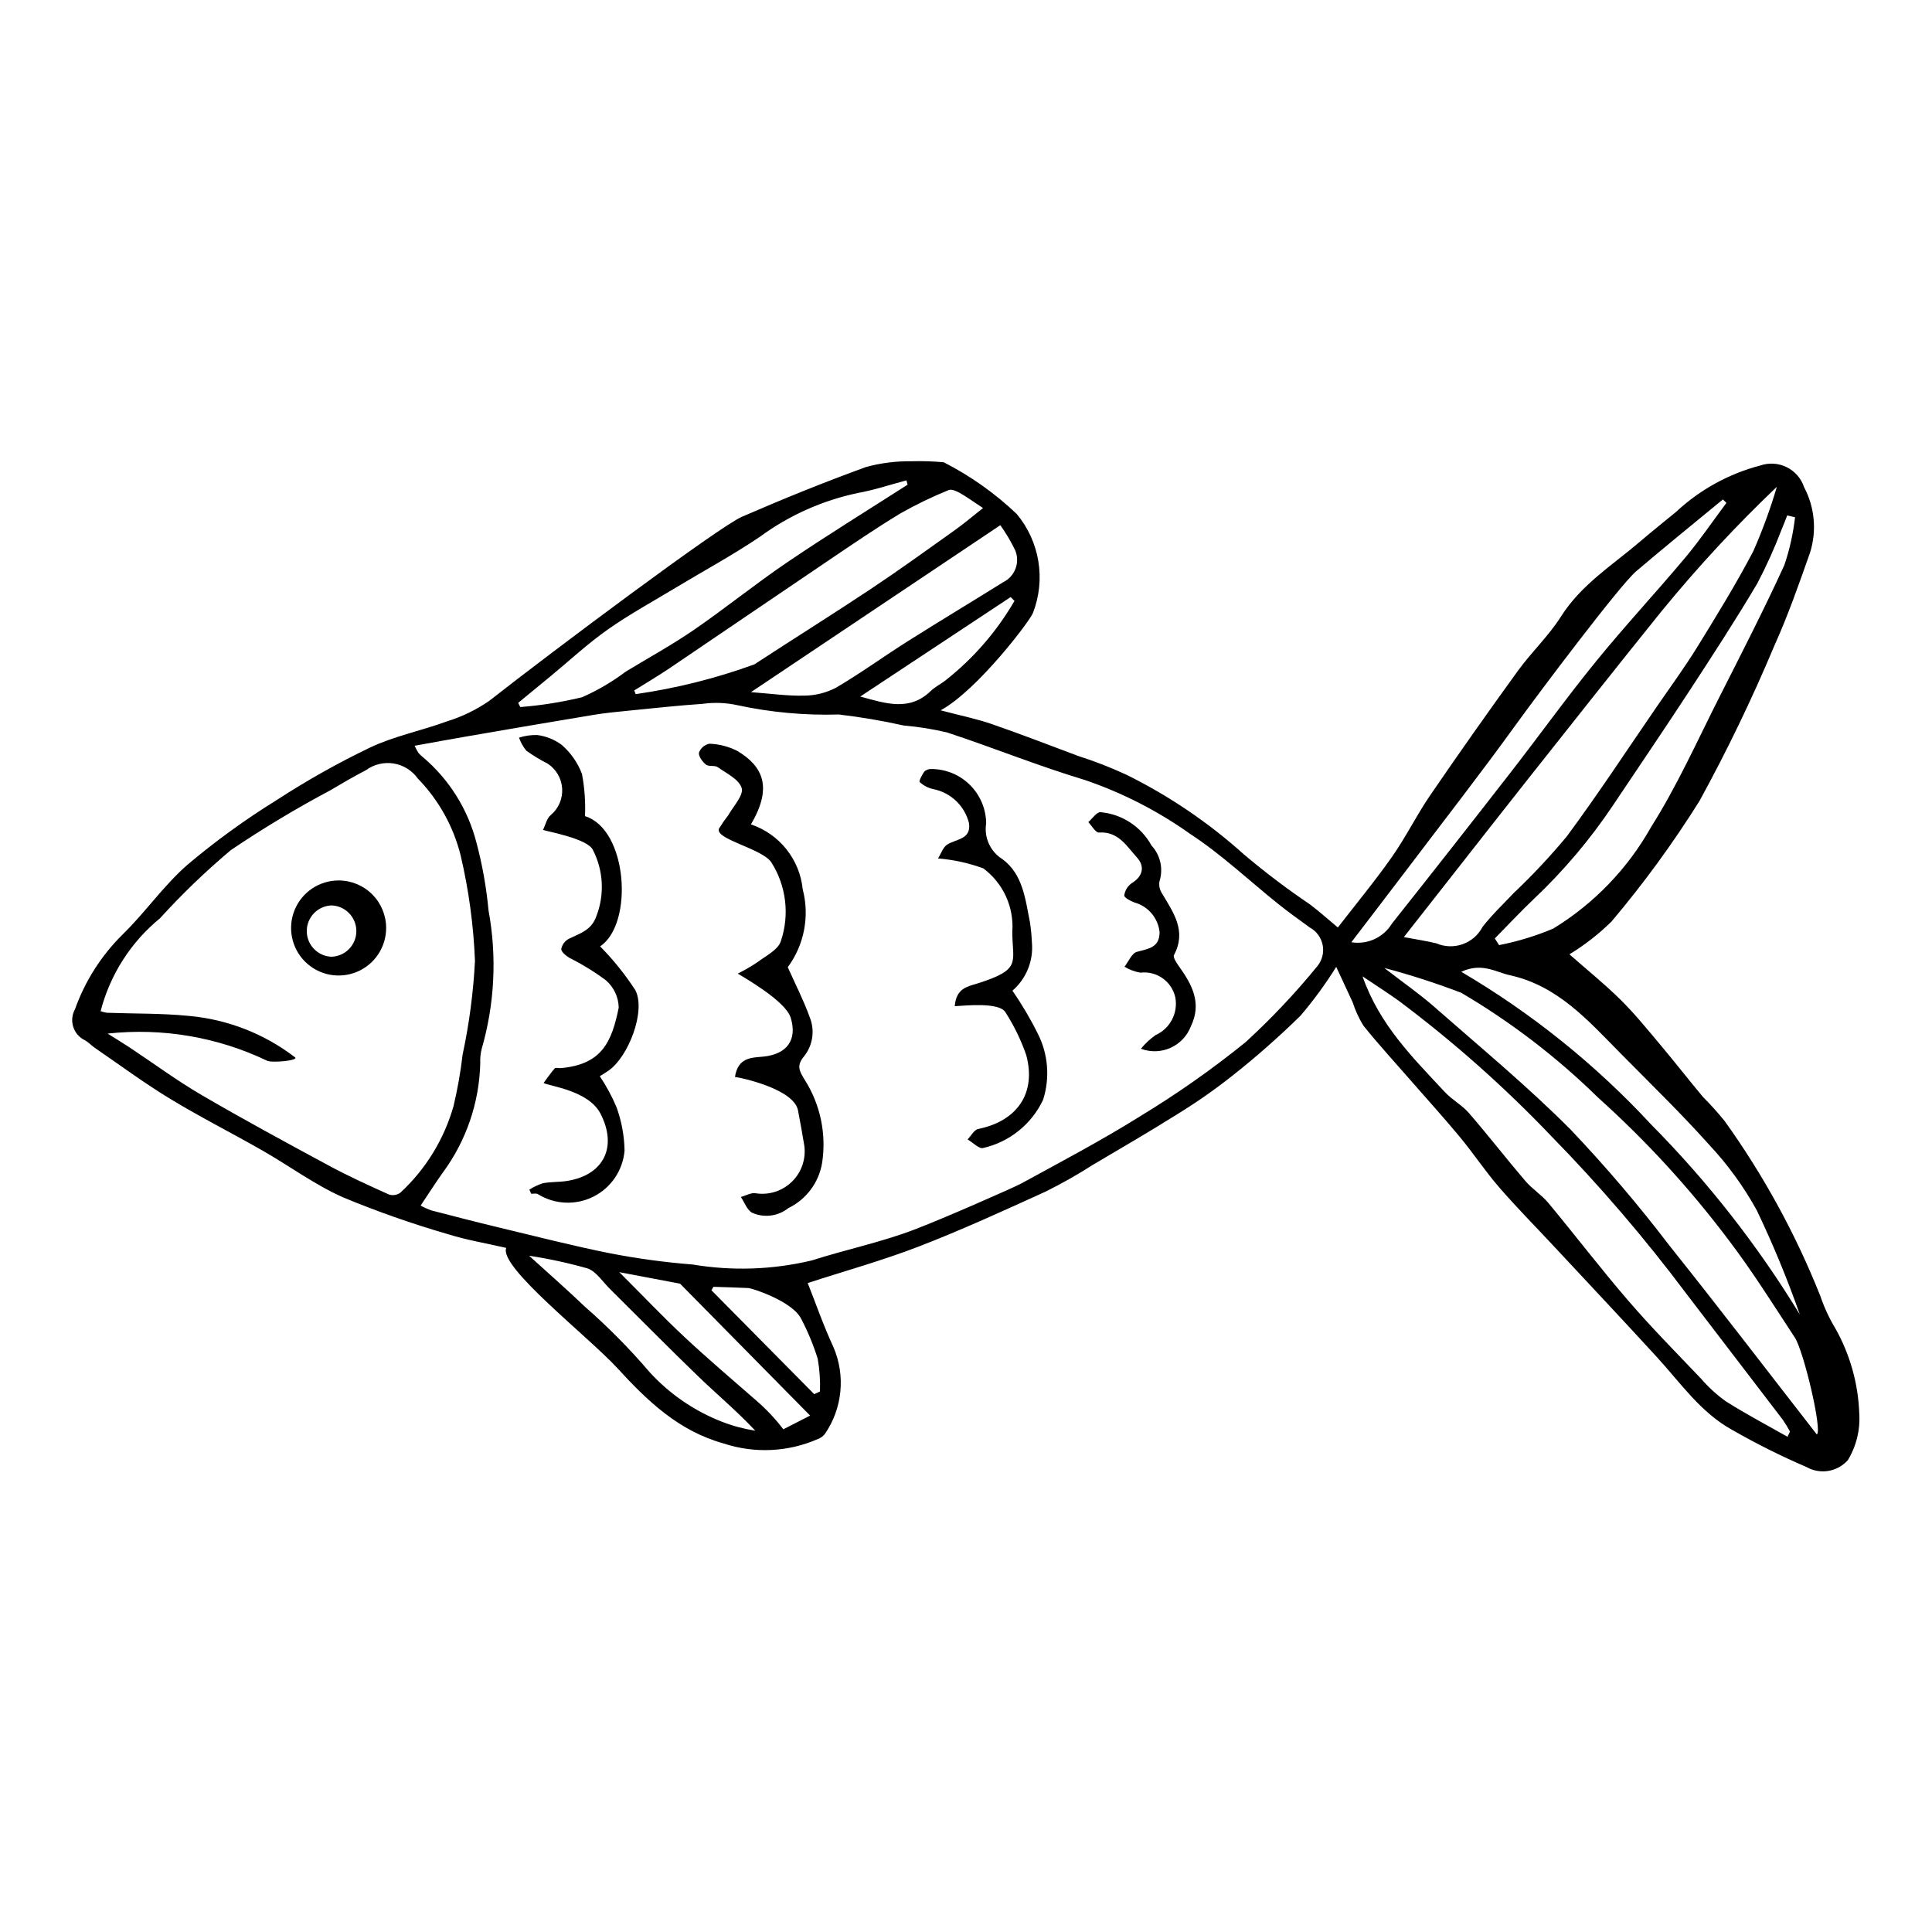 <?xml version="1.0" encoding="UTF-8"?>
<!-- Uploaded to: ICON Repo, www.iconrepo.com, Generator: ICON Repo Mixer Tools -->
<svg fill="#000000" width="800px" height="800px" version="1.1" viewBox="144 144 512 512" xmlns="http://www.w3.org/2000/svg">
 <g>
  <path d="m312.37 406.4c-2.711-4.172-5.84-8.062-9.336-11.605 8.941-5.922 7.348-31.012-4.004-34.504v0.004c0.164-3.75-0.105-7.504-0.801-11.188-1.121-2.981-2.969-5.633-5.379-7.711-1.906-1.418-4.144-2.316-6.5-2.606-1.629-0.039-3.254 0.195-4.805 0.695 0.438 1.27 1.102 2.449 1.961 3.481 1.781 1.273 3.66 2.41 5.613 3.398 2.262 1.465 3.695 3.914 3.859 6.602 0.168 2.691-0.949 5.301-3.016 7.031-1.062 0.848-1.395 2.609-2.062 3.949 1.457 0.473 11.648 2.301 13.184 5.215 2.848 5.492 3.188 11.945 0.934 17.703-1.316 3.715-4.363 4.492-7.262 5.922l-0.004 0.004c-1.043 0.547-1.781 1.543-2.012 2.699-0.027 0.773 1.254 1.789 2.168 2.359 3.379 1.688 6.602 3.668 9.633 5.918 2.129 1.824 3.375 4.473 3.426 7.273-1.836 9.062-4.449 15.059-15.348 16.023-0.547 0.047-1.355-0.211-1.602 0.062-1.074 1.211-1.988 2.57-2.957 3.875 1.449 0.852 11.902 1.938 15.09 8.152 4.519 8.805 0.875 16.223-8.809 17.801-2.137 0.348-4.356 0.211-6.477 0.617h0.004c-1.262 0.406-2.469 0.977-3.582 1.695l0.492 1.094c0.59 0.02 1.305-0.172 1.75 0.09 4.461 2.777 10.051 3.031 14.746 0.668 4.695-2.363 7.82-7.004 8.242-12.242-0.078-3.906-0.797-7.773-2.125-11.449-1.215-2.871-2.699-5.625-4.438-8.219 0.879-0.555 1.566-0.965 2.227-1.414 5.375-3.652 10.059-15.934 7.188-21.395z"/>
  <path d="m357.05 423.98c2.383-2.957 2.961-6.977 1.504-10.484-1.535-4.293-3.644-8.379-5.785-13.18h-0.004c4.375-5.926 5.832-13.512 3.965-20.637-0.391-3.887-1.895-7.574-4.332-10.629-2.434-3.051-5.699-5.336-9.398-6.578 5.871-9.926 3.113-15.461-3.621-19.477-2.289-1.16-4.805-1.809-7.367-1.902-1.277 0.246-2.332 1.148-2.777 2.367-0.172 0.945 0.926 2.422 1.859 3.172 0.742 0.594 2.312 0.113 3.113 0.676 2.348 1.66 5.684 3.254 6.348 5.543 0.543 1.867-2.133 4.727-3.488 7.078l0.004 0.004c-0.902 1.164-1.742 2.379-2.516 3.633-1.254 2.879 11.652 5.32 13.918 9.062 3.906 6.207 4.809 13.84 2.461 20.789-0.746 2.309-3.984 3.898-6.246 5.602-1.66 1.105-3.387 2.106-5.176 2.992 1.578 0.996 12.676 7.234 14.039 11.707 1.82 5.965-1.117 9.625-7.094 10.277-3.012 0.328-6.856 0.02-7.684 5.402 1.77 0.219 15.648 3.223 16.711 8.883 0.574 3.062 1.148 6.129 1.645 9.203h0.004c0.52 3.539-0.672 7.109-3.211 9.625s-6.121 3.676-9.652 3.121c-1.207-0.227-2.613 0.629-3.93 0.984 0.953 1.418 1.598 3.352 2.922 4.152h0.004c3.168 1.445 6.883 0.988 9.609-1.176 4.793-2.312 8.156-6.816 9.004-12.07 1.152-7.57-0.453-15.305-4.519-21.797-1.535-2.473-2.356-3.894-0.309-6.344z"/>
  <path d="m412.3 406.55c3.684-3.184 5.606-7.945 5.168-12.793-0.078-1.777-0.25-3.547-0.512-5.305-1.23-6.133-1.871-12.816-7.336-16.789v-0.004c-3.195-2-4.883-5.727-4.277-9.449-0.031-3.848-1.59-7.523-4.332-10.227-2.738-2.703-6.438-4.207-10.289-4.188-0.664-0.016-1.309 0.238-1.785 0.703-0.602 0.836-1.461 2.531-1.219 2.746 1.008 0.934 2.246 1.578 3.59 1.875 4.644 0.91 8.34 4.426 9.484 9.02 0.637 4.328-3.356 4.164-5.75 5.664-1.141 0.715-1.656 2.43-2.453 3.691 4.098 0.332 8.129 1.215 11.988 2.629 5.273 3.918 8.176 10.258 7.695 16.809 0.008 8.238 2.637 9.949-9.348 13.73-2.512 0.793-5.547 1.219-5.902 5.988 2.223-0.082 11.875-1.227 13.477 1.684l-0.004 0.004c2.258 3.527 4.094 7.309 5.469 11.266 2.719 10.129-2.394 17.473-12.738 19.594-1.078 0.223-1.879 1.809-2.809 2.762 1.391 0.812 3.133 2.617 4.113 2.273 6.977-1.582 12.836-6.285 15.891-12.754 1.855-5.773 1.371-12.047-1.352-17.465-1.973-3.984-4.234-7.816-6.769-11.465z"/>
  <path d="m455.12 397.09c3.387-6.352-0.125-11.199-3.129-16.25v-0.004c-0.656-0.953-0.914-2.125-0.719-3.266 1.059-3.32 0.25-6.957-2.121-9.512-2.75-5.008-7.816-8.316-13.504-8.824-1.043-0.039-2.156 1.715-3.238 2.637 0.941 0.969 1.945 2.824 2.812 2.762 5.16-0.371 7.391 3.664 10.082 6.613 2.094 2.289 1.691 4.957-1.426 6.828h0.004c-1.062 0.766-1.766 1.934-1.945 3.231-0.059 0.527 1.66 1.504 2.715 1.867h0.004c3.617 1 6.254 4.113 6.648 7.848 0 4.148-2.988 4.394-6.023 5.231-1.355 0.375-2.203 2.574-3.285 3.945h0.004c1.293 0.781 2.723 1.316 4.215 1.57 4.293-0.523 8.289 2.289 9.246 6.508 0.805 4.152-1.359 8.312-5.223 10.035-1.449 1.027-2.754 2.242-3.879 3.617 5.309 2.008 11.238-0.672 13.25-5.981 2.941-6.117 0.301-11.008-3.144-15.824-0.652-0.91-1.668-2.422-1.344-3.031z"/>
  <path d="m630.37 496.01c-1.617-2.684-2.941-5.539-3.945-8.508-6.543-16.469-15.078-32.074-25.414-46.469-1.797-2.211-3.703-4.324-5.715-6.34-3.824-4.582-7.492-9.293-11.332-13.863-3.394-4.039-6.731-8.164-10.477-11.867-4.219-4.172-8.867-7.91-13.578-12.059 4.043-2.453 7.785-5.367 11.156-8.688 8.523-10.09 16.316-20.77 23.324-31.965 7.32-13.359 13.941-27.086 19.836-41.133 3.617-8.035 6.551-16.395 9.473-24.723 1.797-5.746 1.223-11.973-1.598-17.293-0.758-2.301-2.406-4.199-4.574-5.281-2.168-1.082-4.68-1.25-6.973-0.477-8.352 2.18-16.027 6.398-22.344 12.281-3.156 2.625-6.387 5.16-9.5 7.832-7.32 6.281-15.637 11.41-21.012 19.902-3.258 5.152-7.836 9.449-11.434 14.41-7.902 10.902-15.66 21.91-23.27 33.023-3.606 5.273-6.438 11.078-10.109 16.297-4.516 6.426-9.543 12.492-14.34 18.703-2.676-2.227-4.906-4.234-7.289-6.039h0.008c-6.109-4.125-11.992-8.578-17.625-13.336-9.336-8.402-19.777-15.484-31.035-21.059-4.18-1.945-8.48-3.621-12.875-5.019-7.637-2.859-15.242-5.809-22.949-8.473-3.977-1.375-8.141-2.207-13.496-3.621 9.852-5.391 23.941-24.059 24.48-25.859v0.004c1.68-4.352 2.164-9.07 1.406-13.672-0.758-4.602-2.734-8.918-5.719-12.5-5.75-5.481-12.266-10.098-19.344-13.707-2.844-0.266-5.699-0.355-8.551-0.273-4.051-0.055-8.09 0.453-12 1.508-11.113 4.039-22.094 8.492-32.945 13.207-6.106 2.652-50.41 35.789-66.953 48.781v-0.004c-3.434 2.375-7.215 4.207-11.203 5.438-6.723 2.473-13.902 3.883-20.336 6.914-8.613 4.137-16.945 8.828-24.953 14.043-8.227 5.094-16.066 10.785-23.465 17.023-6.34 5.527-11.227 12.691-17.289 18.582-5.606 5.555-9.891 12.301-12.543 19.734-0.793 1.438-0.953 3.137-0.449 4.699 0.508 1.559 1.637 2.84 3.121 3.539 0.934 0.535 1.691 1.375 2.586 1.988 6.621 4.535 13.082 9.328 19.934 13.488 8.027 4.879 16.438 9.117 24.594 13.781 7.082 4.051 13.734 8.996 21.137 12.293l0.004 0.008c9.027 3.75 18.258 7 27.645 9.73 5.012 1.594 10.258 2.453 15.727 3.719-2.09 4.992 21.82 23.543 29.477 31.898 7.973 8.703 16.227 16.629 28.152 19.934 8.168 2.695 17.047 2.277 24.926-1.172 0.746-0.262 1.402-0.734 1.887-1.363 4.656-6.777 5.508-15.473 2.254-23.027-2.66-5.719-4.727-11.715-6.809-16.957 9.812-3.191 19.887-5.992 29.594-9.746 11.375-4.398 22.492-9.5 33.598-14.562l0.004-0.004c4.246-2.117 8.375-4.461 12.375-7.019 7.59-4.488 15.227-8.914 22.684-13.609 4.973-3.066 9.758-6.422 14.336-10.047 6.269-4.957 12.273-10.246 17.984-15.844 3.477-4.078 6.648-8.41 9.484-12.961 1.77 3.805 3.082 6.594 4.363 9.398 0.695 2.16 1.645 4.234 2.832 6.168 4.094 5.086 8.52 9.91 12.812 14.836 4.293 4.922 8.688 9.754 12.848 14.785 3.562 4.309 6.664 9.004 10.32 13.227 4.656 5.375 9.672 10.438 14.523 15.645 9.109 9.777 18.27 19.512 27.293 29.363 6.269 6.844 11.598 14.688 19.953 19.293l0.004-0.004c6.356 3.648 12.918 6.926 19.648 9.824 3.637 2.07 8.227 1.309 11-1.824 2.254-3.731 3.305-8.066 3.012-12.414-0.281-7.906-2.457-15.629-6.352-22.52zm-235.68-171.8c-1.277 1.031-2.828 1.754-3.996 2.883-5.656 5.473-11.824 3.383-18.715 1.496 13.641-9.02 26.746-17.688 39.855-26.359l1.016 1.012v0.004c-4.68 8.07-10.844 15.184-18.16 20.965zm18.324-34.434c1.383 3.231-0.008 6.973-3.164 8.516-8.445 5.269-16.984 10.395-25.398 15.715-6.344 4.008-12.422 8.449-18.891 12.234h0.004c-2.602 1.367-5.496 2.09-8.438 2.106-4.348 0.129-8.715-0.52-14.117-0.918 22.672-15.176 44.148-29.555 66.094-44.25 1.484 2.09 2.789 4.297 3.91 6.598zm-17.602-15.902c0.738-0.324 2.055 0.266 2.93 0.754 1.773 0.992 3.422 2.203 6.172 4.012-2.785 2.191-5.109 4.176-7.59 5.941-7.336 5.223-14.637 10.508-22.133 15.492-10.203 6.785-20.598 13.277-30.855 19.984v0.004c-10.188 3.711-20.734 6.356-31.469 7.891l-0.387-0.977c3.141-1.969 6.344-3.848 9.414-5.922 14.012-9.465 27.969-19.012 41.984-28.469 6.324-4.269 12.625-8.59 19.152-12.531h-0.004c4.125-2.336 8.395-4.398 12.785-6.18zm-105.53 49.355c5.039-4.156 9.844-8.641 15.172-12.391 5.789-4.074 12.047-7.484 18.121-11.152 7.438-4.488 15.113-8.625 22.297-13.496h-0.004c7.707-5.641 16.523-9.574 25.871-11.539 4.348-0.785 8.582-2.211 12.867-3.348l0.316 1.141c-10.625 6.82-21.383 13.445-31.832 20.527-8.449 5.723-16.398 12.18-24.809 17.961-5.812 3.996-12.035 7.402-18.078 11.07v0.004c-3.578 2.699-7.457 4.969-11.559 6.773-5.379 1.297-10.848 2.168-16.363 2.598l-0.551-1.117c2.852-2.344 5.699-4.688 8.551-7.031zm-42.797 137.33c-5.316-2.394-10.641-4.809-15.77-7.574-11.391-6.141-22.777-12.305-33.949-18.828-6.543-3.82-12.668-8.359-18.996-12.555-1.922-1.273-3.894-2.465-5.844-3.691 14.473-1.582 29.102 0.906 42.238 7.184 1.336 0.645 8.527-0.039 7.41-0.902-8.156-6.258-17.926-10.062-28.164-10.969-7.176-0.715-14.438-0.562-21.664-0.832-0.574-0.074-1.141-0.215-1.684-0.418 2.5-9.676 8.016-18.305 15.75-24.633 5.836-6.426 12.102-12.449 18.746-18.039 8.465-5.719 17.227-10.992 26.246-15.793 3.176-1.867 6.356-3.742 9.625-5.434 2.102-1.531 4.727-2.156 7.293-1.742s4.859 1.836 6.371 3.949c5.531 5.672 9.461 12.715 11.379 20.406 2.156 9.18 3.426 18.543 3.797 27.969-0.426 8.34-1.52 16.637-3.269 24.801-0.535 4.586-1.336 9.133-2.398 13.625-2.496 8.812-7.371 16.762-14.09 22.984-0.875 0.637-2 0.82-3.027 0.492zm88.246 60.219c-7.312-2.844-13.867-7.34-19.16-13.129-5.297-6.203-11.039-12.012-17.184-17.375-4.602-4.422-9.418-8.621-14.766-13.488 5.223 0.793 10.391 1.914 15.477 3.356 2.316 0.805 3.992 3.516 5.91 5.41 7.891 7.809 15.668 15.73 23.668 23.426 4.875 4.688 10.078 9.039 14.875 14.168v0.004c-3.016-0.473-5.973-1.266-8.82-2.371zm16.258 2.004v-0.004c-2.121-2.793-4.535-5.356-7.195-7.641-6.359-5.559-12.809-11.027-18.977-16.793-5.75-5.379-11.184-11.102-17.297-17.211 6.238 1.184 11.609 2.203 16.105 3.055 11.453 11.617 22.57 22.895 34.465 34.957-2.953 1.512-5.027 2.574-7.102 3.633zm9.117-18.68c0.5 2.859 0.699 5.762 0.598 8.66l-1.531 0.703-27.234-27.531 0.523-0.914c3.109 0.102 6.223 0.172 9.332 0.328 0.809 0.039 11.672 3.453 13.973 8.246 1.758 3.363 3.211 6.883 4.34 10.504zm132.38-104.03c-5.844 7.164-12.199 13.891-19.016 20.133-8.902 7.199-18.285 13.785-28.078 19.715-10.203 6.379-20.887 12-31.457 17.777-1.691 0.926-20.699 9.32-28.516 12.27-8.723 3.293-17.961 5.203-26.863 8.055-10.344 2.477-21.082 2.844-31.57 1.09-7.297-0.574-14.551-1.555-21.734-2.941-10.023-1.992-19.934-4.551-29.879-6.934-5.922-1.418-11.82-2.949-17.715-4.481h-0.004c-0.957-0.348-1.887-0.77-2.781-1.266 2.066-3.082 3.887-5.961 5.863-8.723l0.004-0.004c6.219-8.43 9.688-18.574 9.934-29.047-0.059-1.234 0.062-2.473 0.355-3.672 3.465-11.945 4.094-24.535 1.836-36.766-0.566-6.094-1.641-12.133-3.219-18.047-2.273-8.785-7.199-16.652-14.113-22.531-0.438-0.332-0.84-0.707-1.199-1.117-0.398-0.625-0.75-1.273-1.059-1.949 4.918-0.883 9.484-1.73 14.062-2.516 11.129-1.914 22.258-3.84 33.398-5.676 3.231-0.531 6.504-0.832 9.762-1.156 6.359-0.633 12.719-1.328 19.094-1.758 3.09-0.43 6.227-0.309 9.27 0.363 8.805 1.902 17.812 2.727 26.816 2.457 5.793 0.676 11.547 1.652 17.238 2.926 3.856 0.324 7.68 0.934 11.445 1.828 12.234 4.027 24.203 8.898 36.527 12.602 9.926 3.379 19.309 8.18 27.855 14.25 8.379 5.473 15.75 12.488 23.609 18.77 2.656 2.125 5.445 4.086 8.191 6.102v-0.004c1.766 0.973 3.008 2.684 3.383 4.668 0.375 1.98-0.152 4.027-1.441 5.582zm80.34 23.043c7.91 8.016 16.012 15.863 23.512 24.25h0.004c4.914 5.246 9.152 11.082 12.625 17.379 4.297 8.996 8.109 18.219 11.41 27.625-11.117-18.246-24.328-35.133-39.359-50.32-14.723-15.891-31.691-29.539-50.367-40.512 5.461-2.543 9.109 0.086 12.934 0.922 12.621 2.766 20.73 12.031 29.242 20.656zm44.203-142.52 2.07 0.477h0.004c-0.488 4.316-1.438 8.57-2.832 12.684-5.367 11.738-11.266 23.234-17.105 34.754-5.902 11.637-11.242 23.652-18.195 34.633-6.195 11.039-15.117 20.309-25.91 26.922-4.633 1.965-9.457 3.441-14.398 4.402l-1.121-1.77c3.465-3.519 6.84-7.133 10.418-10.535 7.836-7.41 14.82-15.672 20.828-24.629 6.731-10.078 13.559-20.086 20.184-30.23 6.18-9.461 12.352-18.941 18.113-28.656l0.004-0.004c2.449-4.664 4.617-9.477 6.492-14.406 0.523-1.195 0.969-2.426 1.453-3.641zm-2.742-7.59c-1.707 5.801-3.785 11.48-6.219 17.016-4.555 8.703-9.727 17.098-14.887 25.465-3.285 5.324-7 10.383-10.547 15.543-7.965 11.582-15.672 23.355-24.031 34.645l-0.004 0.004c-4.383 5.269-9.078 10.277-14.055 14.992-2.793 2.957-5.773 5.773-8.258 8.973h0.004c-2.32 4.434-7.664 6.328-12.258 4.348-2.711-0.652-5.484-1.062-8.598-1.648 4.883-6.223 9.855-12.559 14.828-18.895 6.07-7.727 12.117-15.473 18.219-23.176 11.793-14.875 23.543-29.789 35.465-44.562h0.004c9.426-11.516 19.559-22.438 30.336-32.703zm-112.77 120.7c5.039-6.598 9.746-12.723 14.41-18.879 9.711-12.824 19.609-25.516 29.031-38.551 6.93-9.582 27.785-37.238 32.008-40.848 7.574-6.469 15.336-12.723 23.016-19.066l0.938 0.902c-3.606 4.828-6.996 9.84-10.859 14.449-7.809 9.312-16.102 18.223-23.77 27.648-7.738 9.512-14.898 19.492-22.426 29.176-10.461 13.457-20.988 26.863-31.582 40.219-2.246 3.688-6.504 5.648-10.766 4.949zm115.59 131.06c-5.449-3.098-11.008-6.023-16.297-9.371h-0.004c-2.418-1.723-4.621-3.731-6.559-5.977-6.492-6.812-13.121-13.516-19.262-20.637-7.297-8.457-14.086-17.355-21.227-25.953-1.805-2.172-4.324-3.746-6.16-5.894-5.055-5.918-9.82-12.082-14.914-17.961-1.844-2.129-4.504-3.531-6.426-5.606-8.332-8.984-17.199-17.605-21.777-30.625 3.652 2.457 6.711 4.41 9.66 6.516l-0.008 0.004c14.438 10.805 27.945 22.793 40.391 35.844 12.812 13.094 24.746 27.016 35.727 41.676 8.531 11.16 17.066 22.316 25.605 33.469 0.691 1.008 1.328 2.051 1.91 3.125zm7.762-0.629c-13.094-16.82-25.902-33.586-39.066-50.062-8.168-10.715-16.914-20.98-26.195-30.746-11.414-11.465-23.949-21.82-36.125-32.516-3.871-3.402-8.137-6.356-13.227-10.289v-0.004c6.906 1.828 13.711 4.023 20.387 6.578 13.18 7.754 25.367 17.09 36.285 27.801 12.746 11.445 24.344 24.105 34.633 37.801 6.277 8.254 11.797 17.098 17.496 25.781 2.352 3.59 7.371 24.855 5.812 25.66z"/>
  <path d="m233.74 377.33c-5.098 0-9.691 3.066-11.641 7.773-1.949 4.707-0.871 10.125 2.731 13.73 3.602 3.602 9.023 4.68 13.73 2.731 4.707-1.953 7.773-6.547 7.773-11.641 0-3.34-1.328-6.543-3.688-8.906-2.363-2.363-5.566-3.688-8.906-3.688zm-1.875 20.215c-3.664-0.129-6.57-3.133-6.57-6.801 0-3.664 2.906-6.672 6.57-6.797 3.664 0.125 6.57 3.133 6.57 6.797 0 3.668-2.906 6.672-6.57 6.801z"/>
 </g>
</svg>